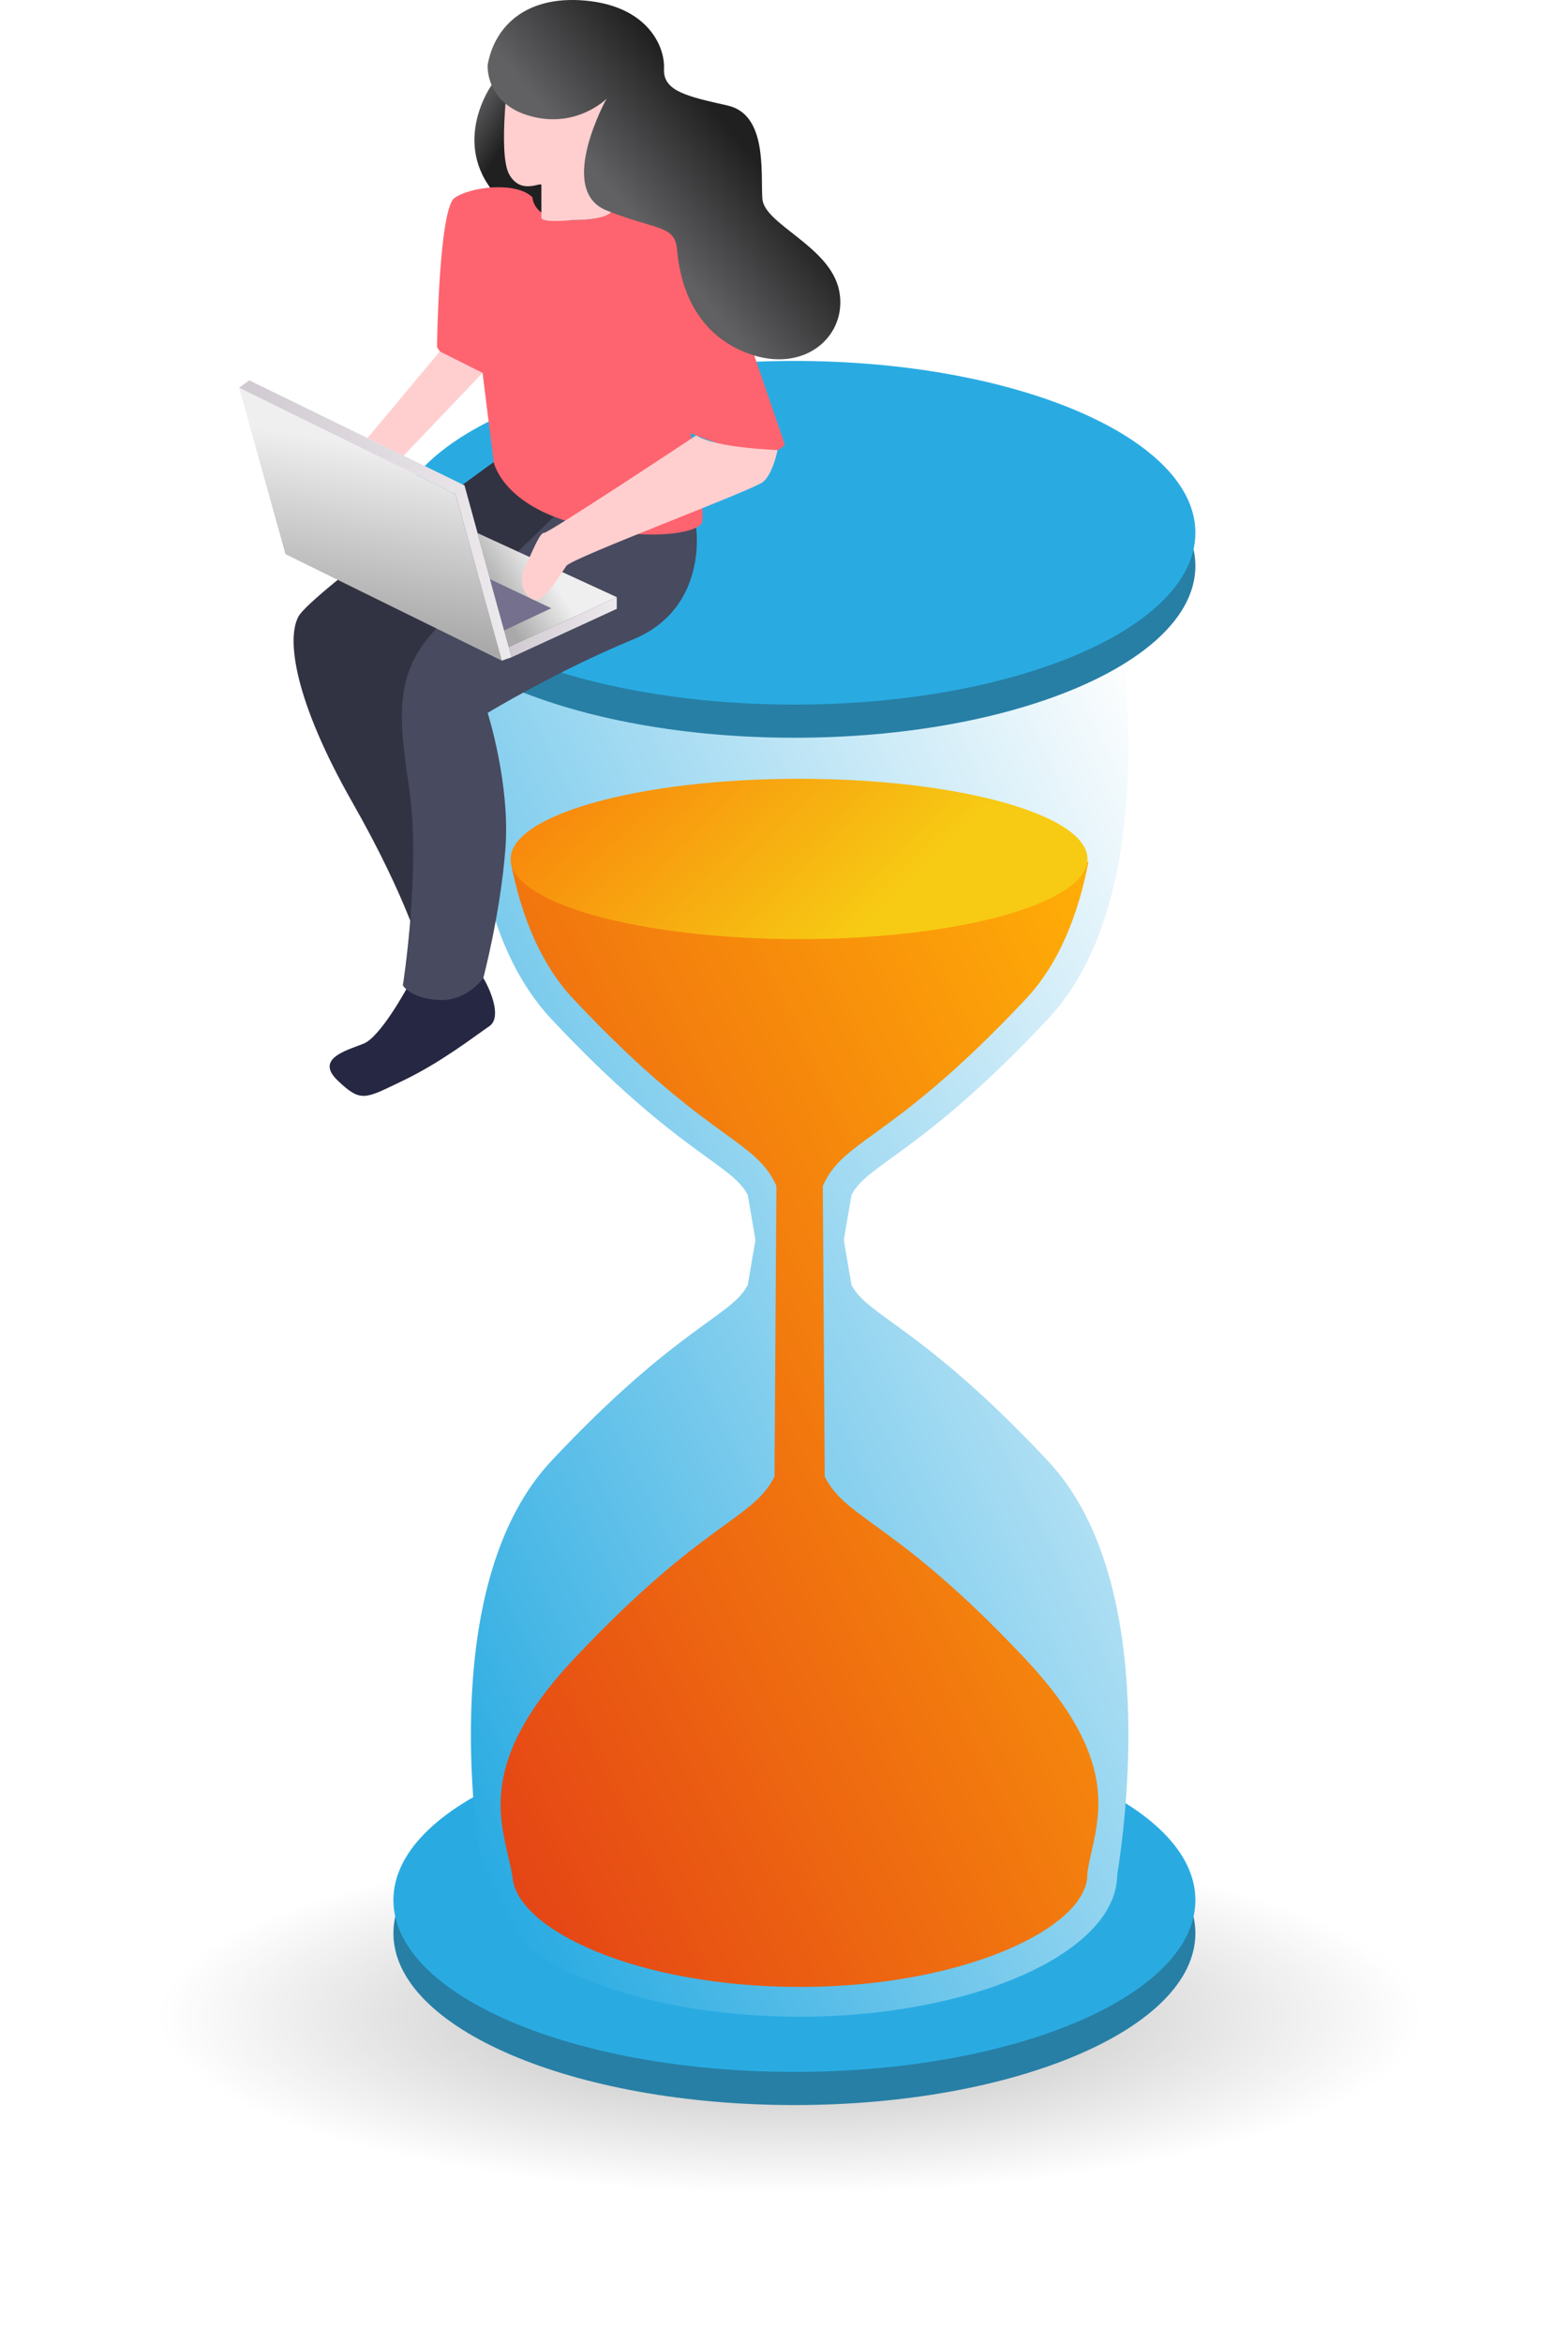<?xml version="1.0" encoding="UTF-8"?> <svg xmlns="http://www.w3.org/2000/svg" width="79" height="118" viewBox="0 0 79 118" fill="none"><g opacity="0.3" filter="url(#filter0_f_41_3428)"><ellipse cx="39.807" cy="101.564" rx="31.808" ry="8.925" fill="url(#paint0_radial_41_3428)"></ellipse></g><path d="M40.024 106.012C51.182 106.012 60.227 102.138 60.227 97.359C60.227 92.581 51.182 88.707 40.024 88.707C28.866 88.707 19.821 92.581 19.821 97.359C19.821 102.138 28.866 106.012 40.024 106.012Z" fill="#277FA5"></path><path d="M40.024 104.342C51.182 104.342 60.227 100.468 60.227 95.689C60.227 90.91 51.182 87.036 40.024 87.036C28.866 87.036 19.821 90.91 19.821 95.689C19.821 100.468 28.866 104.342 40.024 104.342Z" fill="#29ABE2"></path><path d="M52.79 73.565C46.437 66.798 43.678 66.28 42.898 64.702L42.513 62.446L42.898 60.19C43.678 58.612 46.436 58.094 52.79 51.327C59.143 44.56 56.143 29.633 56.143 29.633H24.433C24.433 29.633 21.432 44.56 27.786 51.327C34.139 58.094 36.898 58.612 37.677 60.19L38.062 62.446L37.677 64.702C36.898 66.28 34.139 66.798 27.786 73.565C22.167 79.551 23.864 91.912 24.331 94.689C24.669 98.511 31.688 101.564 40.302 101.564C48.915 101.564 56.249 98.374 56.287 94.431C56.802 91.221 58.251 79.382 52.79 73.564V73.565Z" fill="url(#paint1_linear_41_3428)"></path><path d="M44.056 76.799C42.839 75.916 42.034 75.334 41.552 74.359L41.455 59.721L41.552 59.525C42.034 58.55 42.838 57.967 44.056 57.084C45.635 55.94 48.021 54.211 51.695 50.298C53.38 48.504 54.332 46.02 54.84 43.404H25.729C26.237 46.019 27.191 48.501 28.878 50.298C32.552 54.211 34.938 55.94 36.517 57.084C37.735 57.967 38.539 58.55 39.021 59.525L39.118 59.722L39.021 74.359C38.539 75.334 37.735 75.916 36.517 76.799C34.938 77.944 32.551 79.672 28.878 83.585C23.707 89.093 25.414 92.093 25.808 94.44L25.818 94.498L25.824 94.557C26.054 97.16 32.056 100.062 40.3 100.062C48.543 100.062 54.759 97.082 54.784 94.418L54.785 94.306L54.804 94.194C55.176 91.871 56.777 88.998 51.695 83.585C48.021 79.672 45.635 77.944 44.056 76.799H44.056Z" fill="url(#paint2_linear_41_3428)"></path><path d="M40.26 47.295C48.285 47.295 54.79 45.487 54.79 43.257C54.79 41.028 48.285 39.22 40.26 39.22C32.236 39.22 25.73 41.028 25.73 43.257C25.73 45.487 32.236 47.295 40.26 47.295Z" fill="url(#paint3_linear_41_3428)"></path><path d="M40.024 37.153C51.182 37.153 60.227 33.279 60.227 28.5C60.227 23.721 51.182 19.847 40.024 19.847C28.866 19.847 19.821 23.721 19.821 28.5C19.821 33.279 28.866 37.153 40.024 37.153Z" fill="#277FA5"></path><path d="M40.024 35.483C51.182 35.483 60.227 31.609 60.227 26.83C60.227 22.052 51.182 18.177 40.024 18.177C28.866 18.177 19.821 22.052 19.821 26.83C19.821 31.609 28.866 35.483 40.024 35.483Z" fill="#29ABE2"></path><path d="M20.47 49.818C20.47 49.818 19.164 52.217 18.325 52.556C17.486 52.894 15.84 53.305 17.021 54.424C18.201 55.543 18.387 55.338 20.298 54.424C22.209 53.51 23.873 52.215 24.657 51.677C25.44 51.139 24.384 49.168 24.166 49.014C23.949 48.86 20.47 49.819 20.47 49.819L20.47 49.818Z" fill="#262742"></path><path d="M24.872 23.272C24.872 23.272 15.676 29.888 15.04 31.043C14.404 32.199 14.883 35.365 17.742 40.387C20.601 45.409 21.287 48.161 21.287 48.161C21.287 48.161 22.631 49.21 23.704 48.302C24.776 47.393 24.363 46.77 24.363 46.77L20.708 34.666L31.076 26.212L24.871 23.272L24.872 23.272Z" fill="#323342"></path><path d="M35.072 26.574C35.072 26.574 35.702 30.636 31.89 32.205C28.079 33.775 24.569 35.901 24.569 35.901C24.569 35.901 25.711 39.475 25.465 42.726C25.218 45.978 24.35 49.255 24.35 49.255C24.35 49.255 23.532 50.439 22.102 50.36C20.673 50.281 20.297 49.627 20.297 49.627C20.297 49.627 21.218 43.772 20.613 39.685C20.008 35.598 19.855 33.523 22.614 31.042C25.371 28.561 29.028 24.916 29.028 24.916L35.072 26.575L35.072 26.574Z" fill="#484A5F"></path><path d="M24.77 4.282C24.77 4.282 22.695 7.167 24.962 9.788C27.228 12.409 30.918 11.813 31.034 11.809C31.151 11.804 32.051 5.007 32.051 5.007L24.77 4.282Z" fill="url(#paint4_linear_41_3428)"></path><path d="M26.827 9.938C26.827 9.938 26.831 11.086 28.775 11.086C30.718 11.086 30.819 10.606 30.819 10.606C30.819 10.606 36.059 12.26 36.178 12.586C36.295 12.912 39.534 22.368 39.534 22.368C39.534 22.368 39.387 22.893 38.003 22.747C36.62 22.601 34.794 21.813 34.794 21.813C34.794 21.813 35.589 25.811 35.354 26.337C35.118 26.862 32.468 27.329 28.877 26.337C25.285 25.345 24.872 23.272 24.872 23.272L24.313 18.777C24.313 18.777 23.43 18.805 22.841 18.383C22.252 17.96 22.017 17.465 22.017 17.465C22.017 17.465 22.107 10.526 22.902 9.967C23.697 9.406 26.003 9.121 26.828 9.938H26.827Z" fill="#FE646F"></path><path d="M25.658 3.415C25.658 3.415 25.06 7.728 25.658 8.787C26.257 9.847 27.276 9.125 27.276 9.322V10.978C27.276 10.978 27.276 11.232 28.776 11.086C30.704 11.086 30.82 10.63 30.82 10.63V2.938C30.82 2.938 26.112 2.122 25.658 3.416L25.658 3.415Z" fill="#FFCFCF"></path><path d="M24.569 3.27C24.569 3.27 24.426 5.23 26.747 5.854C29.068 6.479 30.558 4.974 30.558 4.974C30.558 4.974 28.008 9.575 30.558 10.597C33.108 11.62 33.998 11.307 34.112 12.585C34.226 13.863 34.725 16.671 37.641 17.781C40.558 18.892 42.736 16.875 42.277 14.631C41.819 12.387 38.495 11.308 38.409 10.001C38.323 8.695 38.667 5.769 36.662 5.315C34.656 4.86 33.398 4.604 33.454 3.468C33.51 2.332 32.622 0.315 29.498 0.031C26.375 -0.253 24.885 1.451 24.57 3.269L24.569 3.27Z" fill="url(#paint5_linear_41_3428)"></path><path d="M14.383 27.907L25.282 33.27L22.947 24.889L12.048 19.526L14.383 27.907Z" fill="url(#paint6_linear_41_3428)"></path><path d="M12.048 19.526L22.947 24.889L25.282 33.27L25.776 33.1L23.404 24.445L12.557 19.154L12.048 19.526Z" fill="url(#paint7_linear_41_3428)"></path><path d="M24.038 26.836L31.077 30.074L25.634 32.587L24.038 26.836Z" fill="url(#paint8_linear_41_3428)"></path><path d="M25.773 33.1L31.074 30.662V30.074L25.631 32.587L25.773 33.1Z" fill="url(#paint9_linear_41_3428)"></path><path d="M24.685 29.167L27.772 30.631L25.4 31.75L24.685 29.167Z" fill="#75708D"></path><path d="M35.076 21.927C35.076 21.927 27.616 26.872 27.407 26.836C27.198 26.799 26.78 27.877 26.445 28.581C26.111 29.286 26.356 29.957 26.862 30.197C27.368 30.436 28.244 28.913 28.536 28.498C28.829 28.084 37.944 24.685 38.446 24.27C38.947 23.856 39.175 22.663 39.175 22.663C39.175 22.663 36.055 22.567 35.076 21.927L35.076 21.927Z" fill="#FFCFCF"></path><path d="M22.159 17.698L18.514 22.061L20.336 22.949L24.312 18.778L22.159 17.698Z" fill="#FFCFCF"></path><defs><filter id="filter0_f_41_3428" x="0.962" y="85.601" width="77.691" height="31.926" filterUnits="userSpaceOnUse" color-interpolation-filters="sRGB"><feFlood flood-opacity="0" result="BackgroundImageFix"></feFlood><feBlend mode="normal" in="SourceGraphic" in2="BackgroundImageFix" result="shape"></feBlend><feGaussianBlur stdDeviation="3.519" result="effect1_foregroundBlur_41_3428"></feGaussianBlur></filter><radialGradient id="paint0_radial_41_3428" cx="0" cy="0" r="1" gradientUnits="userSpaceOnUse" gradientTransform="translate(39.807 101.564) rotate(90) scale(8.925 31.808)"><stop></stop><stop offset="1" stop-opacity="0"></stop></radialGradient><linearGradient id="paint1_linear_41_3428" x1="65.557" y1="50.994" x2="15.21" y2="75.728" gradientUnits="userSpaceOnUse"><stop stop-color="#FEFEFE"></stop><stop offset="1" stop-color="#29ABE2"></stop></linearGradient><linearGradient id="paint2_linear_41_3428" x1="61.71" y1="59.251" x2="19.019" y2="80.224" gradientUnits="userSpaceOnUse"><stop stop-color="#FFAD07"></stop><stop offset="1" stop-color="#E54615"></stop></linearGradient><linearGradient id="paint3_linear_41_3428" x1="31.045" y1="33.704" x2="43.698" y2="46.79" gradientUnits="userSpaceOnUse"><stop stop-color="#F87D0B"></stop><stop offset="1" stop-color="#F7CB14"></stop></linearGradient><linearGradient id="paint4_linear_41_3428" x1="23.989" y1="4.766" x2="26.128" y2="6.107" gradientUnits="userSpaceOnUse"><stop stop-color="#616163"></stop><stop offset="1" stop-color="#202021"></stop></linearGradient><linearGradient id="paint5_linear_41_3428" x1="31.745" y1="10.687" x2="36.764" y2="6.498" gradientUnits="userSpaceOnUse"><stop stop-color="#616163"></stop><stop offset="1" stop-color="#202021"></stop></linearGradient><linearGradient id="paint6_linear_41_3428" x1="19.333" y1="22.594" x2="17.783" y2="31.576" gradientUnits="userSpaceOnUse"><stop stop-color="#EFEFEF"></stop><stop offset="1" stop-color="#AAA9A9"></stop></linearGradient><linearGradient id="paint7_linear_41_3428" x1="12.048" y1="26.213" x2="25.776" y2="26.213" gradientUnits="userSpaceOnUse"><stop stop-color="#D0C9D1"></stop><stop offset="1" stop-color="#EDEAED"></stop></linearGradient><linearGradient id="paint8_linear_41_3428" x1="27.405" y1="28.552" x2="24.844" y2="30.209" gradientUnits="userSpaceOnUse"><stop stop-color="#EFEFEF"></stop><stop offset="1" stop-color="#AAA9A9"></stop></linearGradient><linearGradient id="paint9_linear_41_3428" x1="25.631" y1="31.587" x2="31.074" y2="31.587" gradientUnits="userSpaceOnUse"><stop stop-color="#D0C9D1"></stop><stop offset="1" stop-color="#EDEAED"></stop></linearGradient></defs></svg> 